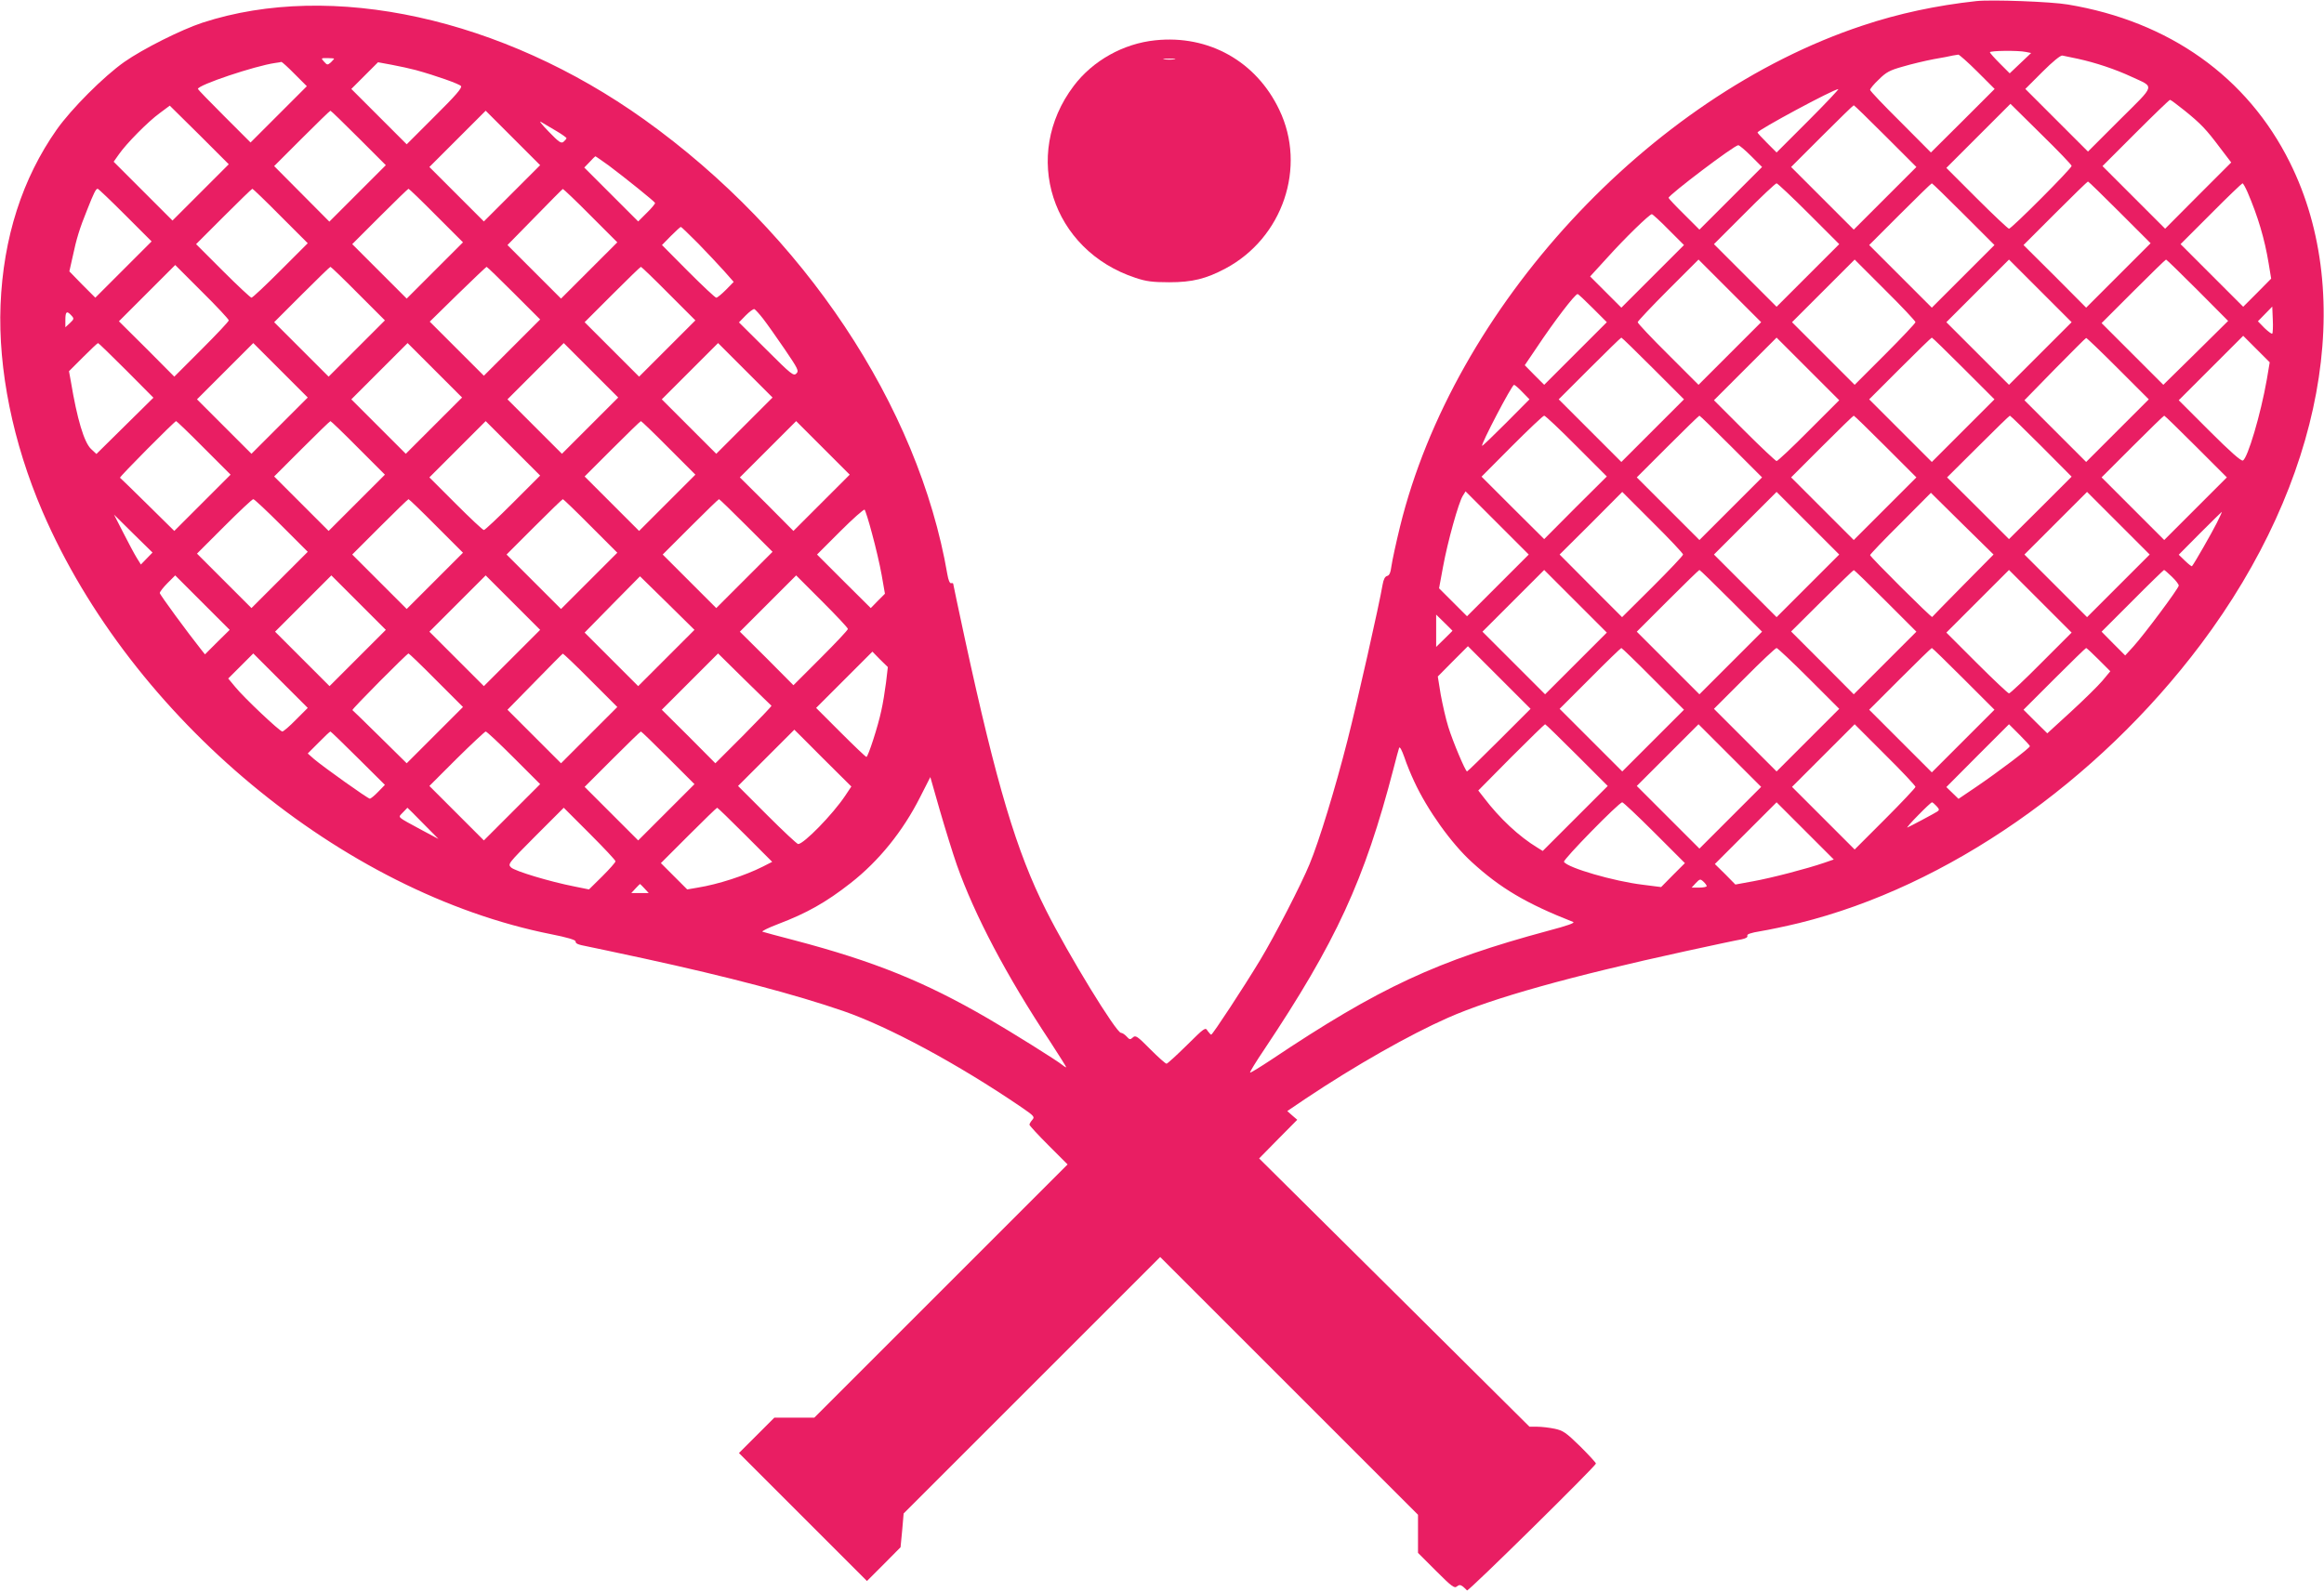 <?xml version="1.0" standalone="no"?>
<!DOCTYPE svg PUBLIC "-//W3C//DTD SVG 20010904//EN"
 "http://www.w3.org/TR/2001/REC-SVG-20010904/DTD/svg10.dtd">
<svg version="1.0" xmlns="http://www.w3.org/2000/svg"
 width="1280pt" height="877pt" viewBox="0 0 1280 877"
 preserveAspectRatio="xMidYMid meet">
<g transform="translate(0,877) scale(0.1,-0.1)"
fill="#e91e63" stroke="none">
<path d="M10885 8764 c-219 -24 -427 -68 -627 -135 -1178 -391 -2251 -1555
-2547 -2760 -22 -90 -43 -187 -47 -216 -5 -37 -11 -53 -24 -56 -12 -3 -20 -19
-25 -48 -18 -107 -139 -645 -194 -860 -67 -263 -155 -551 -208 -679 -45 -110
-192 -396 -273 -530 -90 -149 -261 -410 -269 -410 -3 0 -12 10 -20 21 -12 21
-16 18 -115 -80 -56 -55 -106 -101 -111 -101 -6 0 -46 36 -90 80 -71 72 -81
78 -95 65 -15 -14 -19 -13 -35 5 -10 11 -24 20 -31 20 -26 0 -289 429 -413
676 -162 321 -272 689 -447 1496 -35 163 -64 299 -64 302 0 3 -5 5 -12 3 -7
-1 -15 18 -20 48 -160 930 -791 1878 -1669 2506 -784 560 -1723 766 -2434 534
-118 -39 -327 -144 -430 -216 -115 -81 -292 -259 -372 -372 -190 -270 -295
-596 -310 -967 -14 -356 68 -759 231 -1138 490 -1137 1650 -2100 2803 -2329
86 -17 133 -31 133 -39 0 -13 13 -18 65 -28 17 -3 156 -33 310 -66 469 -102
836 -199 1100 -290 251 -87 630 -291 978 -528 73 -50 77 -55 63 -71 -9 -10
-16 -22 -16 -27 0 -5 47 -56 105 -114 l105 -105 -697 -697 -698 -698 -110 0
-110 0 -98 -98 -97 -97 353 -353 352 -352 93 93 92 93 9 93 8 93 707 707 706
706 710 -710 710 -710 0 -105 0 -105 99 -99 c86 -86 102 -98 115 -86 13 10 19
10 34 -1 9 -8 19 -17 22 -21 6 -8 710 686 710 699 0 5 -39 47 -87 95 -79 77
-94 87 -141 97 -29 6 -72 11 -95 11 l-43 0 -744 739 -745 739 105 107 105 106
-28 24 -27 24 102 69 c271 181 570 351 783 445 247 109 669 227 1305 366 151
33 292 63 312 66 23 5 35 11 32 20 -4 8 18 16 73 25 43 7 139 27 213 45 814
201 1640 775 2212 1536 671 894 859 1912 490 2654 -234 471 -664 777 -1222
870 -92 16 -422 28 -505 19z m272 -280 l30 -6 -59 -56 -59 -56 -54 54 c-30 30
-55 58 -55 62 0 9 154 11 197 2z m-266 -109 l95 -95 -175 -175 -176 -175 -167
168 c-93 92 -168 171 -168 177 0 6 21 32 48 57 40 40 60 51 132 71 47 14 123
32 170 41 47 8 94 17 105 20 11 2 25 4 31 5 5 0 53 -42 105 -94z m554 71 c96
-21 205 -57 295 -99 129 -60 135 -38 -65 -237 l-175 -175 -172 172 -173 173
94 94 c57 57 100 92 110 90 9 -2 48 -10 86 -18z m-9605 1 c0 -2 -8 -11 -18
-21 -18 -15 -20 -15 -37 4 -18 20 -18 20 18 20 21 0 37 -2 37 -3z m-217 -85
l67 -67 -155 -155 -155 -155 -145 145 c-80 80 -145 147 -145 150 0 22 314 127
425 143 17 2 32 5 35 6 3 0 36 -29 73 -67z m667 22 c112 -31 239 -76 249 -88
8 -9 -29 -52 -144 -166 l-155 -155 -152 152 -153 153 74 74 73 73 76 -14 c43
-8 102 -21 132 -29z m7670 -279 l-175 -175 -52 52 c-29 29 -53 55 -53 58 0 13
417 238 445 239 5 1 -69 -78 -165 -174z m2072 56 c89 -72 119 -103 196 -206
l61 -80 -182 -182 -182 -183 -172 172 -173 173 182 182 c101 101 186 183 190
183 4 0 40 -27 80 -59z m-622 -305 c0 -14 -331 -346 -345 -346 -5 0 -85 75
-177 167 l-168 168 176 176 177 177 168 -166 c93 -91 169 -170 169 -176z
m-10305 -146 l-155 -155 -162 162 -162 162 29 41 c40 58 160 180 225 227 l55
41 163 -161 162 -162 -155 -155z m9280 310 l170 -170 -173 -173 -172 -172
-172 172 -173 173 170 170 c93 93 172 170 175 170 3 0 82 -77 175 -170z
m-8410 -10 l150 -150 -155 -155 -156 -156 -152 153 -152 153 153 153 c83 83
154 152 157 152 3 0 73 -68 155 -150z m845 -305 l-155 -155 -150 150 -150 150
155 155 155 155 150 -150 150 -150 -155 -155z m243 344 c31 -18 57 -37 57 -40
0 -4 -7 -12 -16 -20 -13 -11 -25 -3 -82 56 -37 38 -56 62 -42 53 14 -8 51 -30
83 -49z m6582 -139 l60 -60 -173 -173 -172 -172 -85 85 c-47 46 -85 87 -85 90
2 17 362 290 384 290 6 0 38 -27 71 -60z m-6292 -52 c92 -69 251 -197 255
-206 1 -4 -19 -29 -46 -55 l-47 -47 -149 149 -148 148 29 30 c15 17 30 31 32
32 2 0 35 -23 74 -51z m8322 -258 l170 -170 -178 -178 -177 -177 -172 173
-173 172 175 175 c96 96 177 175 180 175 3 0 82 -77 175 -170z m-1713 -7 l168
-168 -172 -172 -173 -173 -172 172 -173 173 167 167 c92 93 172 168 178 168 5
0 85 -75 177 -167z m853 -3 l170 -170 -173 -173 -172 -172 -172 172 -173 173
170 170 c93 93 172 170 175 170 3 0 82 -77 175 -170z m1564 121 c57 -133 94
-257 116 -391 l14 -85 -77 -78 -77 -77 -172 172 -173 173 167 167 c92 93 171
168 174 168 4 0 16 -22 28 -49z m-11689 -126 l145 -145 -155 -155 -155 -155
-72 72 -71 73 18 80 c21 100 39 158 80 259 37 94 48 116 58 116 4 0 72 -65
152 -145z m855 -5 l150 -150 -150 -150 c-82 -82 -154 -150 -160 -150 -5 0 -76
66 -157 147 l-148 148 152 152 c84 84 155 153 158 153 3 0 73 -67 155 -150z
m858 2 l147 -147 -155 -155 -155 -155 -150 150 -150 150 152 152 c84 84 155
153 158 153 3 0 72 -66 153 -148z m850 0 l147 -147 -155 -155 -155 -155 -147
147 -148 148 150 153 c83 85 152 155 155 156 3 0 72 -65 153 -147z m5937 -77
l85 -85 -173 -173 -172 -172 -86 86 -86 86 95 104 c97 108 232 239 245 239 4
0 46 -38 92 -85z m-5344 -77 c50 -51 114 -120 143 -152 l52 -59 -42 -43 c-24
-24 -48 -44 -54 -44 -6 0 -75 65 -155 145 l-144 145 49 50 c27 27 52 50 55 50
3 0 46 -42 96 -92z m5682 -605 l-173 -173 -167 167 c-93 92 -168 172 -168 178
0 5 75 85 167 177 l168 168 172 -172 173 -173 -172 -172z m1022 172 c0 -5 -75
-85 -167 -177 l-168 -168 -172 172 -173 173 172 172 173 173 167 -167 c93 -92
168 -172 168 -178z m688 -172 l-173 -173 -172 172 -173 173 172 172 173 173
172 -172 173 -173 -172 -172z m866 348 l168 -169 -178 -176 -179 -176 -170
170 -170 170 175 175 c96 96 177 175 180 175 3 0 81 -76 174 -169z m-10844
-166 c0 -6 -68 -78 -150 -160 l-150 -150 -152 153 -153 152 155 155 155 155
147 -147 c82 -81 148 -152 148 -158z m713 147 l147 -147 -155 -155 -155 -155
-150 150 -150 150 152 152 c84 84 155 153 158 153 3 0 72 -66 153 -148z m857
3 l145 -145 -155 -155 -155 -155 -149 149 -149 149 154 151 c85 83 156 150
159 151 3 0 70 -65 150 -145z m853 -3 l147 -147 -155 -155 -155 -155 -150 150
-150 150 152 152 c84 84 155 153 158 153 3 0 72 -66 153 -148z m5090 -80 l77
-77 -173 -173 -172 -172 -54 54 -53 54 63 93 c101 152 214 299 228 299 4 0 41
-35 84 -78z m3742 -140 c-3 -3 -22 11 -43 31 l-36 37 39 40 40 41 3 -72 c2
-39 0 -74 -3 -77z m-8312 82 c21 -27 74 -102 119 -168 74 -109 79 -119 64
-134 -15 -15 -28 -5 -166 133 l-150 149 37 38 c21 21 42 37 48 35 5 -2 27 -26
48 -53z m-3810 18 c16 -17 15 -20 -8 -42 l-25 -23 0 41 c0 46 8 52 33 24z
m12092 -353 c-33 -189 -106 -436 -132 -446 -10 -4 -71 50 -184 163 l-169 169
177 177 178 178 73 -73 73 -73 -16 -95z m-3380 61 l170 -170 -173 -173 -172
-172 -172 172 -173 173 170 170 c93 93 172 170 175 170 3 0 82 -77 175 -170z
m858 -342 c-92 -93 -172 -168 -178 -168 -5 0 -85 75 -177 167 l-168 168 172
172 173 173 172 -172 173 -173 -167 -167z m852 342 l170 -170 -173 -173 -172
-172 -172 172 -173 173 170 170 c93 93 172 170 175 170 3 0 82 -77 175 -170z
m850 0 l170 -170 -173 -173 -172 -172 -170 170 -170 170 167 171 c93 94 170
172 173 172 3 1 82 -75 175 -168z m-10970 -10 l150 -151 -157 -155 -157 -155
-30 28 c-38 37 -76 163 -111 373 l-10 55 77 77 c43 43 80 78 83 78 3 0 73 -68
155 -150z m845 -305 l-155 -155 -150 150 -150 150 155 155 155 155 150 -150
150 -150 -155 -155z m850 0 l-155 -155 -150 150 -150 150 155 155 155 155 150
-150 150 -150 -155 -155z m860 0 l-155 -155 -150 150 -150 150 155 155 155
155 150 -150 150 -150 -155 -155z m850 0 l-155 -155 -150 150 -150 150 155
155 155 155 150 -150 150 -150 -155 -155z m4285 185 l39 -40 -129 -130 c-71
-71 -130 -128 -132 -126 -8 7 164 336 176 336 4 0 25 -18 46 -40z m298 -298
l167 -167 -173 -172 -172 -173 -173 172 -172 172 167 168 c92 92 172 168 178
168 6 0 86 -75 178 -168z m852 -2 l170 -170 -173 -173 -172 -172 -172 172
-173 173 170 170 c93 93 172 170 175 170 3 0 82 -77 175 -170z m850 0 l170
-170 -173 -173 -172 -172 -172 172 -173 173 170 170 c93 93 172 170 175 170 3
0 82 -77 175 -170z m858 2 l167 -168 -172 -172 -173 -172 -170 170 -171 170
171 170 c93 93 172 170 175 170 3 0 81 -76 173 -168z m852 -2 l170 -170 -173
-173 -172 -172 -172 172 -173 173 170 170 c93 93 172 170 175 170 3 0 82 -77
175 -170z m-10972 -8 l147 -147 -155 -155 -155 -155 -147 145 c-81 80 -149
146 -152 148 -6 3 301 312 309 312 3 0 72 -66 153 -148z m850 0 l147 -147
-155 -155 -155 -155 -150 150 -150 150 152 152 c84 84 155 153 158 153 3 0 72
-66 153 -148z m852 -302 c-82 -82 -154 -150 -160 -150 -6 0 -75 65 -155 145
l-145 145 155 155 155 155 150 -150 150 -150 -150 -150z m858 302 l147 -147
-155 -155 -155 -155 -150 150 -150 150 152 152 c84 84 155 153 158 153 3 0 72
-66 153 -148z m842 -302 l-155 -155 -147 148 -148 147 155 155 155 155 147
-147 148 -148 -155 -155z m3725 -455 l-170 -170 -77 77 -77 77 22 119 c25 137
86 356 109 391 l15 24 174 -174 174 -174 -170 -170z m1020 170 c0 -6 -76 -86
-168 -178 l-168 -167 -172 172 -172 173 173 172 172 173 167 -167 c93 -92 168
-172 168 -178z m688 -172 l-173 -173 -172 172 -173 173 172 172 173 173 172
-172 173 -173 -172 -172z m854 2 c-92 -93 -168 -171 -170 -174 -3 -6 -342 331
-342 341 0 4 75 83 168 175 l167 168 172 -170 173 -170 -168 -170z m856 -2
l-173 -173 -172 172 -173 173 172 172 173 173 172 -172 173 -173 -172 -172z
m-10118 332 l145 -145 -155 -155 -155 -155 -150 150 -150 150 150 150 c82 82
154 150 160 150 6 0 75 -65 155 -145z m853 -3 l147 -147 -155 -155 -155 -155
-150 150 -150 150 152 152 c84 84 155 153 158 153 3 0 72 -66 153 -148z m850
0 l147 -147 -155 -155 -155 -155 -150 150 -150 150 152 152 c84 84 155 153
158 153 3 0 72 -66 153 -148z m857 3 l145 -145 -155 -155 -155 -155 -147 147
-148 148 152 152 c84 84 155 153 158 153 3 0 70 -65 150 -145z m693 -45 c19
-69 43 -171 53 -228 l18 -103 -39 -39 -39 -40 -148 147 -148 148 127 127 c70
70 131 124 135 120 4 -4 23 -63 41 -132z m7406 58 c-26 -52 -123 -222 -136
-237 -2 -3 -19 11 -38 29 l-35 34 117 118 c65 65 119 118 120 118 2 0 -11 -28
-28 -62z m-11401 -195 l-32 -33 -23 37 c-13 21 -46 83 -74 138 l-51 100 106
-105 106 -104 -32 -33z m7872 -578 l-170 -170 -172 172 -173 173 170 170 170
170 172 -172 173 -173 -170 -170z m855 345 l170 -170 -173 -173 -172 -172
-172 172 -173 173 170 170 c93 93 172 170 175 170 3 0 82 -77 175 -170z m850
0 l170 -170 -173 -173 -172 -172 -172 173 -173 173 170 169 c94 93 172 169
175 169 3 1 82 -76 175 -169z m858 -342 c-92 -93 -172 -168 -178 -168 -5 0
-85 75 -177 167 l-168 168 172 172 173 173 172 -172 173 -173 -167 -167z m719
475 c21 -20 38 -42 38 -49 0 -15 -191 -271 -251 -337 l-44 -48 -65 65 -65 66
170 170 c93 94 172 170 174 170 3 0 22 -17 43 -37z m-10765 -360 l-68 -68 -20
25 c-74 93 -229 304 -229 313 0 6 19 31 42 54 l43 43 150 -150 150 -150 -68
-67z m773 -88 l-155 -155 -150 150 -150 150 155 155 155 155 150 -150 150
-150 -155 -155z m850 0 l-155 -155 -150 150 -150 150 155 155 155 155 150
-150 150 -150 -155 -155z m850 0 l-155 -155 -148 148 -147 147 152 155 153
155 150 -147 150 -148 -155 -155z m1000 160 c0 -6 -68 -78 -150 -160 l-150
-150 -147 148 -148 147 155 155 155 155 142 -142 c79 -79 143 -147 143 -153z
m3330 -10 c0 0 -20 -21 -45 -45 l-45 -44 0 89 0 89 45 -44 c25 -24 45 -45 45
-45z m258 -602 c-95 -95 -175 -173 -178 -173 -9 1 -78 164 -103 245 -14 44
-32 125 -42 179 l-16 99 83 84 83 83 172 -172 173 -173 -172 -172z m847 337
l170 -170 -170 -170 -170 -170 -172 172 -173 173 167 167 c92 93 170 168 173
168 3 0 82 -76 175 -170z m857 3 l168 -168 -172 -172 -173 -173 -172 172 -173
173 167 167 c92 93 172 168 178 168 5 0 85 -75 177 -167z m853 -3 l170 -170
-173 -173 -172 -172 -172 172 -173 173 170 170 c93 93 172 170 175 170 3 0 82
-77 175 -170z m744 106 l64 -64 -44 -53 c-24 -28 -102 -105 -174 -171 l-129
-118 -66 65 -65 65 170 170 c93 93 172 170 175 170 3 0 34 -29 69 -64z m-6679
-126 c-6 -47 -17 -116 -26 -155 -18 -86 -73 -255 -82 -255 -4 0 -68 61 -142
135 l-135 135 155 155 155 155 42 -43 43 -42 -10 -85z m-3250 -205 c-35 -36
-69 -65 -75 -65 -14 0 -211 186 -259 245 l-39 47 69 69 69 69 150 -150 150
-150 -65 -65z m773 217 l147 -147 -155 -155 -155 -155 -147 145 c-81 80 -149
146 -152 148 -6 3 301 312 309 312 3 0 72 -66 153 -148z m850 0 l147 -147
-155 -155 -155 -155 -147 147 -148 148 150 153 c83 85 152 155 155 156 3 0 72
-65 153 -147z m996 -140 c3 -1 -66 -73 -152 -160 l-157 -157 -147 148 -148
147 155 155 155 155 145 -143 c79 -78 147 -143 149 -145z m4436 -272 l170
-170 -179 -179 -179 -179 -29 18 c-101 61 -209 162 -294 274 l-32 41 181 183
c100 100 184 182 187 182 3 0 82 -77 175 -170z m845 -345 l-170 -170 -172 172
-173 173 170 170 170 170 172 -172 173 -173 -170 -170z m1020 170 c0 -5 -75
-85 -167 -177 l-168 -168 -172 172 -173 173 172 172 173 173 167 -167 c93 -92
168 -172 168 -178z m630 224 c0 -10 -179 -145 -294 -223 l-99 -67 -34 33 -33
32 172 173 173 173 57 -57 c32 -32 58 -60 58 -64z m-6648 -66 l157 -156 -34
-51 c-68 -102 -228 -266 -259 -266 -6 0 -83 72 -171 160 l-160 160 155 155
c85 85 155 155 155 155 0 0 71 -70 157 -157z m-2560 0 l148 -147 -37 -38 c-20
-21 -41 -38 -46 -38 -11 0 -255 174 -307 218 l-35 31 60 60 c33 34 62 61 65
61 2 0 71 -66 152 -147z m858 2 l145 -145 -155 -155 -155 -155 -150 150 -150
150 150 150 c83 82 155 149 160 150 6 0 75 -65 155 -145z m850 0 l145 -145
-155 -155 -155 -155 -147 147 -148 148 152 152 c84 84 155 153 158 153 3 0 70
-65 150 -145z m4109 -130 c73 -158 205 -342 317 -444 157 -144 301 -229 558
-330 13 -5 -28 -20 -138 -49 -612 -165 -929 -312 -1524 -710 -62 -41 -114 -73
-117 -71 -2 3 32 59 76 124 398 596 554 935 714 1550 14 55 28 107 31 115 4 9
15 -13 29 -52 12 -37 37 -97 54 -133z m-2519 -460 c98 -277 273 -610 513 -972
51 -79 92 -143 89 -143 -3 0 -13 6 -21 13 -27 23 -278 180 -411 257 -346 201
-625 314 -1065 430 -88 23 -167 44 -175 47 -8 2 30 21 85 42 158 60 265 120
400 226 156 122 288 286 382 472 l57 112 52 -182 c29 -100 71 -236 94 -302z
m3842 178 l168 -168 -66 -66 -65 -66 -102 13 c-158 19 -413 93 -433 126 -7 11
303 328 321 328 5 0 85 -75 177 -167z m936 -166 c-96 -33 -292 -84 -392 -102
l-98 -18 -56 57 -57 56 170 170 170 170 157 -157 158 -158 -52 -18z m618 312
c16 -17 16 -22 4 -30 -17 -11 -150 -82 -165 -88 -5 -2 21 29 60 68 38 39 72
71 76 71 3 0 14 -9 25 -21z m-8336 -95 l85 -86 -90 48 c-145 79 -134 68 -106
98 14 14 25 26 25 26 1 0 40 -39 86 -86z m1060 -209 c0 -6 -33 -43 -73 -83
l-73 -72 -79 16 c-138 27 -329 85 -350 105 -19 19 -18 20 135 174 l155 155
142 -142 c79 -79 143 -147 143 -153z m714 146 l149 -149 -51 -26 c-99 -50
-247 -98 -359 -116 l-58 -10 -72 72 -73 73 152 152 c84 84 155 153 158 153 3
0 72 -67 154 -149z m5296 -283 c0 -4 -19 -8 -42 -8 l-41 0 23 25 c22 23 25 24
42 8 10 -9 18 -20 18 -25z m-5850 -13 l23 -25 -48 0 -48 0 23 25 c13 14 24 25
25 25 1 0 12 -11 25 -25z"/>
<path d="M6363 8548 c-176 -18 -344 -112 -449 -251 -290 -383 -122 -906 341
-1058 57 -19 92 -24 185 -24 127 0 203 19 310 76 315 168 448 558 296 874
-127 267 -389 414 -683 383z m105 -105 c-16 -2 -40 -2 -55 0 -16 2 -3 4 27 4
30 0 43 -2 28 -4z"/>
</g>
</svg>
